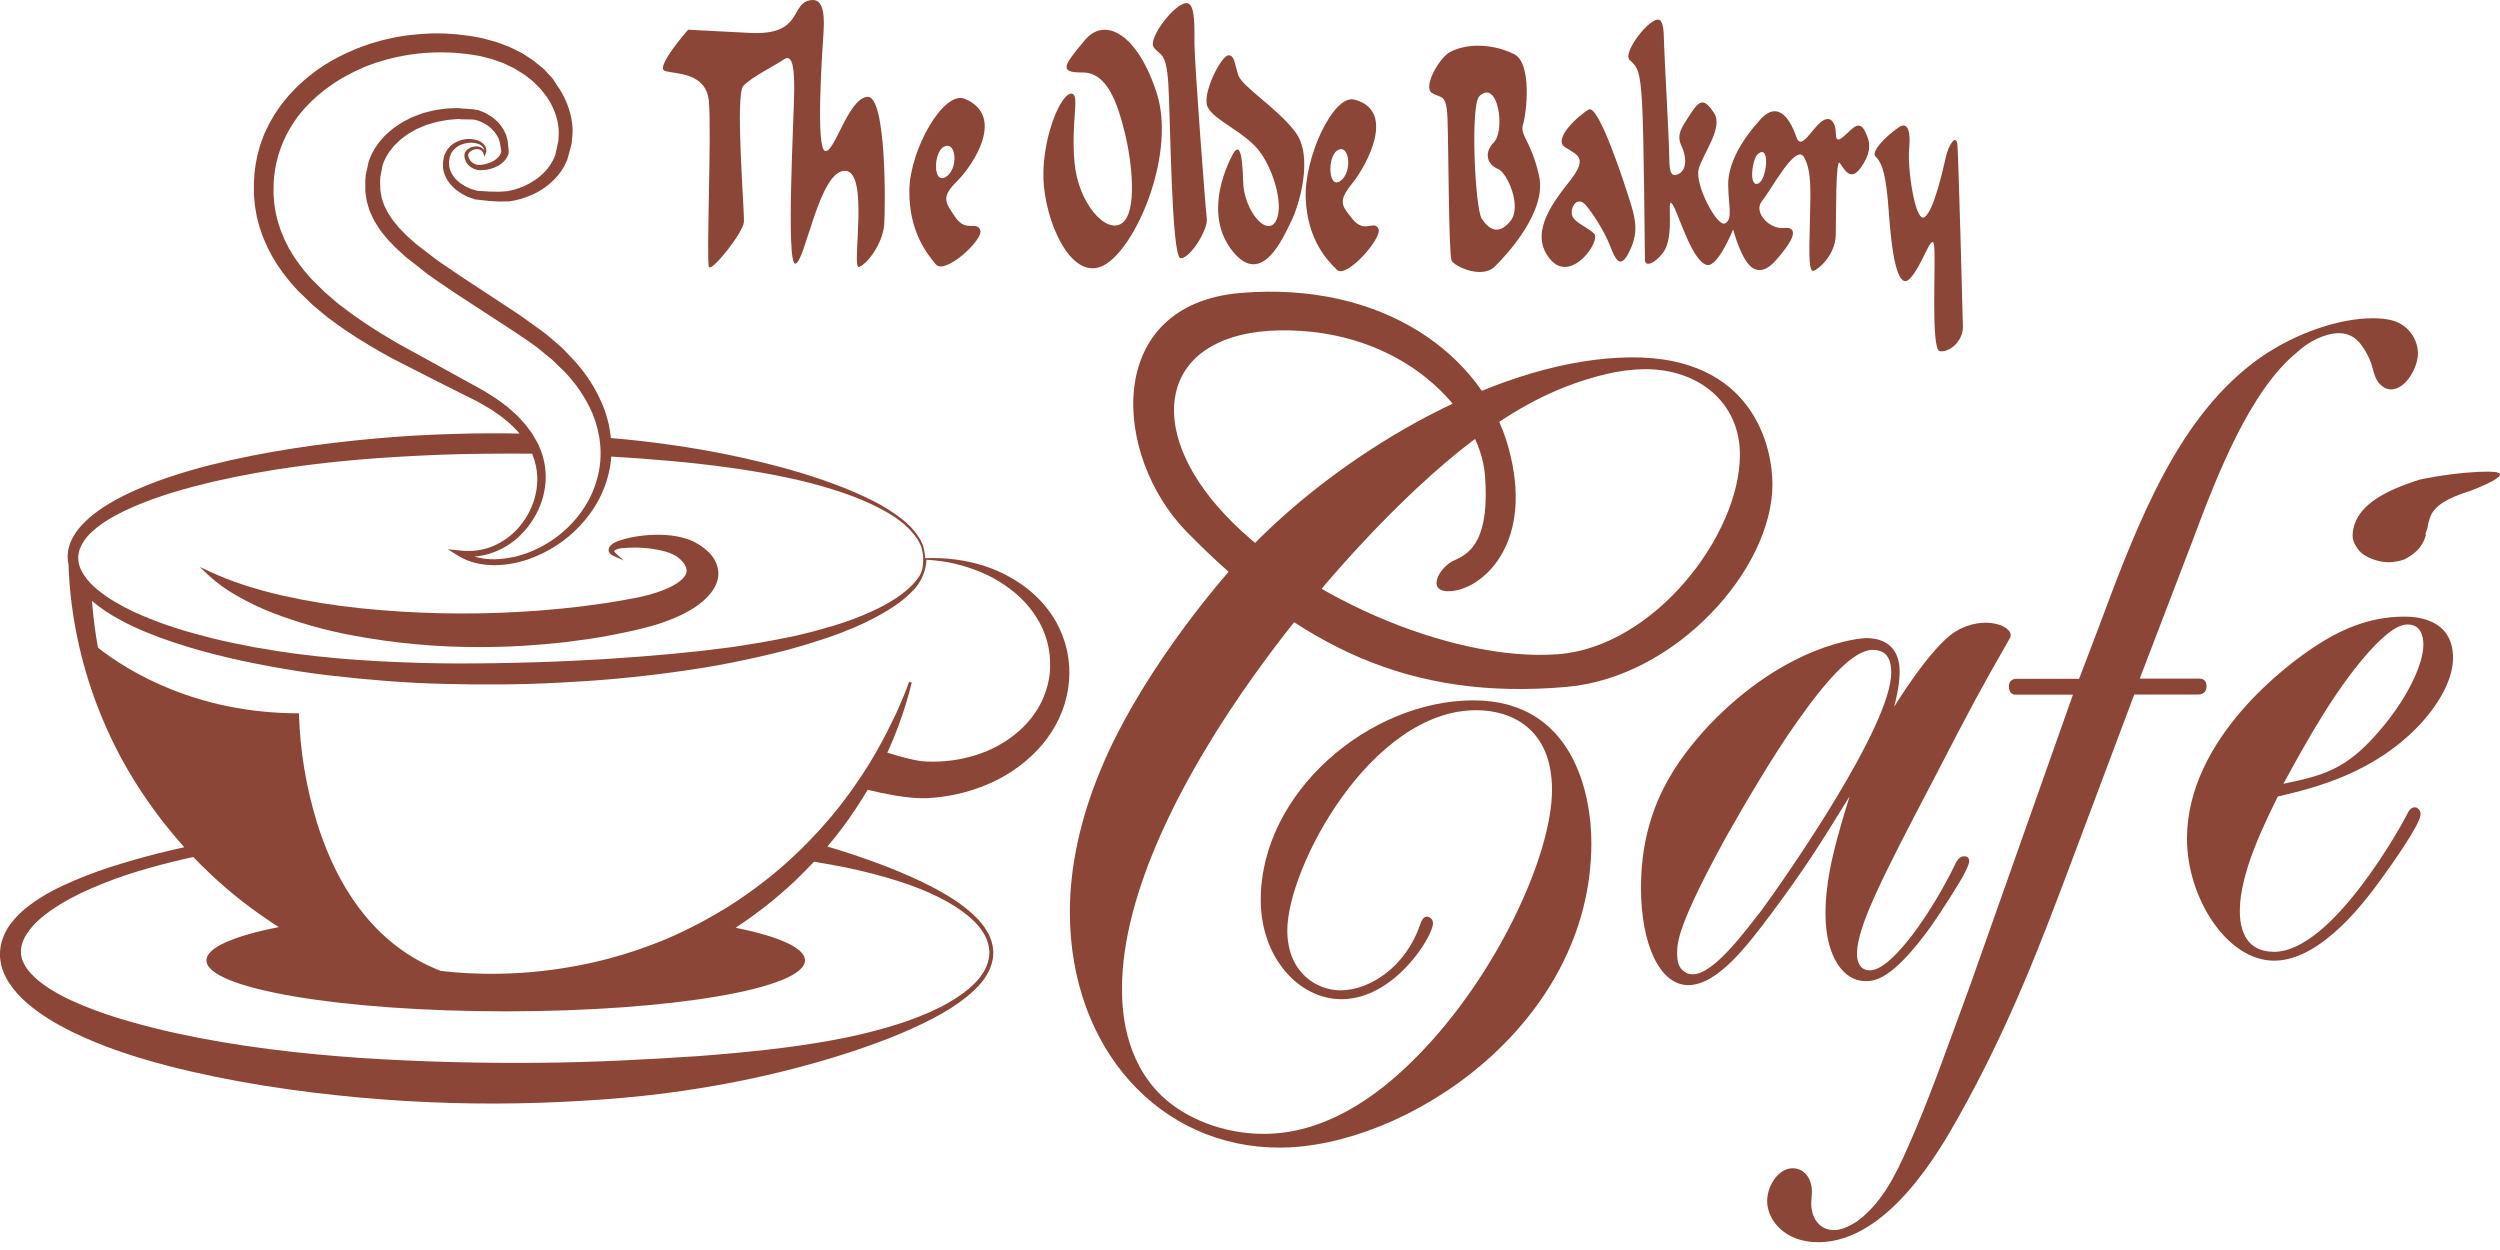<svg width="212" height="106" viewBox="0 0 212 106" fill="none" xmlns="http://www.w3.org/2000/svg">
<path d="M90.675 56.799V56.725V56.663V56.622L90.663 56.461C90.609 55.596 90.424 54.744 90.115 53.935C89.816 53.137 89.402 52.388 88.885 51.71C88.38 51.045 87.792 50.446 87.136 49.929C85.844 48.925 84.36 48.196 82.775 47.787C82 47.585 81.209 47.449 80.41 47.381C80.012 47.345 79.615 47.327 79.215 47.324C79.015 47.318 78.819 47.324 78.621 47.333H78.473H78.464C78.464 47.323 78.454 47.309 78.45 47.296V47.289V47.256C78.45 47.256 78.45 47.217 78.441 47.141C78.433 47.025 78.417 46.91 78.394 46.796C78.363 46.611 78.32 46.427 78.265 46.248C78.172 46.007 78.056 45.776 77.919 45.558C77.526 44.962 77.036 44.437 76.468 44.004C75.71 43.416 74.896 42.904 74.038 42.474C72.975 41.942 71.882 41.469 70.765 41.058C69.552 40.607 68.22 40.174 66.779 39.766C63.545 38.878 60.258 38.198 56.937 37.73C55.291 37.488 53.577 37.296 51.803 37.148C51.7 36.1 51.431 35.075 51.004 34.111C50.564 33.112 49.998 32.173 49.321 31.317C49.149 31.111 49.01 30.922 48.813 30.703L48.247 30.107L47.677 29.512L47.091 29L46.496 28.492L46.395 28.407L46.318 28.347L46.164 28.226L45.995 28.097L45.837 27.982L45.199 27.523L44.553 27.063L43.914 26.615L43.26 26.183L41.958 25.326L39.361 23.62L38.095 22.765L37.463 22.337L37.148 22.123L36.838 21.886L35.602 20.938L35.292 20.701L35.031 20.471C34.846 20.305 34.656 20.141 34.475 19.971L33.961 19.444C33.78 19.269 33.664 19.09 33.508 18.914C33.429 18.826 33.356 18.735 33.288 18.639L33.072 18.313L32.881 18.019L32.728 17.71L32.571 17.399L32.466 17.076C32.432 16.969 32.389 16.86 32.362 16.754L32.308 16.438C32.293 16.323 32.261 16.237 32.254 16.113L32.241 15.723L32.23 15.39L32.248 15.026L32.349 14.504L32.408 14.202L32.437 14.052V14.026L32.459 13.964C32.515 13.796 32.583 13.632 32.66 13.473C32.743 13.309 32.835 13.149 32.935 12.995L33.007 12.88L33.017 12.866L33.038 12.84L33.083 12.787L33.254 12.571L33.424 12.354C33.488 12.287 33.559 12.225 33.625 12.16C33.762 12.036 33.891 11.893 34.033 11.781L34.468 11.457C34.629 11.34 34.799 11.236 34.976 11.146L35.245 10.994L35.36 10.932L35.492 10.876L36.016 10.652C36.196 10.581 36.379 10.521 36.566 10.475C36.75 10.414 36.937 10.363 37.126 10.322L37.701 10.215C37.893 10.176 38.087 10.151 38.282 10.141L38.867 10.088L38.949 10.08C38.82 10.106 39.249 10.124 39.347 10.121L39.816 10.13H40.033L40.282 10.161H40.303L40.353 10.176L40.459 10.209C40.53 10.228 40.6 10.252 40.668 10.282C40.803 10.335 40.934 10.397 41.061 10.469C41.201 10.545 41.335 10.631 41.464 10.726C41.497 10.749 41.566 10.815 41.617 10.856C41.674 10.901 41.726 10.952 41.773 11.007L41.919 11.168C41.966 11.224 42.001 11.283 42.042 11.338C42.133 11.469 42.213 11.606 42.282 11.75C42.327 11.878 42.365 12.008 42.397 12.139L42.474 12.589C42.49 12.663 42.5 12.738 42.504 12.813V12.861V12.875C42.5 12.905 42.493 12.933 42.482 12.96C42.439 13.083 42.372 13.196 42.284 13.293C42.239 13.347 42.19 13.398 42.137 13.444C42.084 13.491 42.027 13.534 41.969 13.574L41.865 13.643C41.837 13.661 41.801 13.674 41.769 13.69L41.571 13.785C41.428 13.838 41.283 13.884 41.137 13.923L40.77 13.979C40.721 13.983 40.673 13.985 40.624 13.985L40.528 13.973H40.477L40.451 13.966C40.398 13.955 40.346 13.938 40.295 13.918C40.246 13.899 40.198 13.875 40.153 13.847C40.105 13.82 40.06 13.789 40.019 13.752L39.947 13.687L39.919 13.662L39.898 13.632C39.863 13.592 39.832 13.549 39.807 13.502C39.781 13.456 39.759 13.407 39.743 13.357C39.735 13.309 39.704 13.286 39.706 13.209L39.7 13.11C39.7 13.124 39.7 13.085 39.711 13.072C39.747 12.977 39.811 12.895 39.894 12.836C39.986 12.768 40.089 12.716 40.199 12.683L40.319 12.657C40.344 12.652 40.368 12.65 40.393 12.649L40.455 12.642C40.494 12.648 40.527 12.642 40.57 12.653L40.642 12.674C40.662 12.679 40.681 12.685 40.7 12.694C40.735 12.714 40.774 12.73 40.807 12.753C40.841 12.776 40.872 12.807 40.901 12.836C40.929 12.865 40.943 12.895 40.965 12.929L41.08 13.288L41.16 13.086C41.187 13.024 41.211 12.961 41.23 12.897L41.238 12.797C41.243 12.764 41.243 12.729 41.238 12.696L41.217 12.591C41.211 12.557 41.201 12.524 41.188 12.491L41.108 12.336C41.084 12.305 41.058 12.275 41.031 12.248L40.959 12.173C40.915 12.129 40.866 12.091 40.813 12.058L40.742 12.008C40.711 11.991 40.678 11.976 40.645 11.964L40.467 11.891H40.458C40.295 11.841 40.127 11.808 39.958 11.791L39.697 11.784L39.436 11.807C39.263 11.835 39.093 11.879 38.928 11.939C38.759 12.002 38.597 12.084 38.447 12.184C38.376 12.231 38.309 12.283 38.246 12.339L38.198 12.377L38.187 12.388L38.173 12.4L38.167 12.406L38.142 12.434L38.044 12.549C37.985 12.614 37.933 12.684 37.889 12.759L37.854 12.811L37.838 12.836L37.807 12.901L37.756 13.016L37.703 13.13C37.693 13.155 37.683 13.18 37.675 13.205L37.657 13.263C37.632 13.343 37.621 13.447 37.602 13.537C37.584 13.628 37.569 13.727 37.561 13.818L37.568 14.062V14.184V14.23V14.262V14.271L37.58 14.338C37.593 14.429 37.613 14.519 37.64 14.607C37.663 14.695 37.694 14.782 37.73 14.865C37.763 14.95 37.801 15.032 37.845 15.111C37.929 15.271 38.028 15.421 38.142 15.561C38.197 15.634 38.258 15.703 38.323 15.768C38.382 15.833 38.444 15.895 38.509 15.953L38.599 16.034C38.636 16.066 38.674 16.096 38.714 16.124L38.938 16.284C39.013 16.338 39.089 16.389 39.169 16.435L39.386 16.55L39.604 16.665L39.63 16.68L39.644 16.687L39.694 16.707H39.701L39.76 16.727L39.875 16.767L40.105 16.845L40.221 16.886L40.25 16.895L40.308 16.912L40.368 16.926H40.38H40.41C40.77 16.972 41.126 17.002 41.486 17.041L42.05 17.074C42.234 17.089 42.418 17.093 42.602 17.087L42.869 17.08H43.001H43.116H43.155H43.173L43.732 16.98L44.281 16.835L44.817 16.644C44.992 16.573 45.163 16.489 45.339 16.414C45.515 16.339 45.671 16.23 45.839 16.137C46.007 16.044 46.157 15.922 46.317 15.814C46.477 15.706 46.626 15.56 46.777 15.43C46.928 15.3 47.033 15.176 47.162 15.047C47.319 14.876 47.429 14.717 47.562 14.548C47.677 14.387 47.752 14.242 47.849 14.088L47.858 14.074V14.068L47.877 14.03L47.894 13.995L47.925 13.928L47.988 13.794L48.111 13.526V13.52L48.134 13.439L48.309 12.798L48.395 12.48L48.439 12.32L48.462 12.239L48.471 12.199V12.18C48.471 12.18 48.486 12.076 48.486 12.065L48.54 11.42L48.554 11.254C48.554 11.254 48.554 11.196 48.554 11.186V11.169V11.122V11.031C48.547 10.908 48.554 10.784 48.536 10.662C48.49 10.176 48.392 9.696 48.242 9.231C48.089 8.765 47.891 8.316 47.652 7.888L47.483 7.604L47.441 7.533C47.406 7.477 47.401 7.475 47.379 7.444L47.272 7.298L46.882 6.682C46.729 6.498 46.557 6.337 46.394 6.156L46.151 5.897C46.068 5.812 45.966 5.738 45.874 5.657L45.298 5.19C45.108 5.041 44.928 4.94 44.741 4.812L44.464 4.632L44.396 4.587L44.361 4.564L44.343 4.553L44.288 4.522L44.127 4.438L43.474 4.111C43.27 4.005 43.058 3.915 42.841 3.84L42.223 3.61L42.184 3.594L42.164 3.587L42.073 3.558L41.994 3.536L41.834 3.493L41.514 3.405L41.195 3.317L41.035 3.272L40.995 3.263L40.911 3.242L40.829 3.225L40.668 3.19L40.477 3.155L40.145 3.098C39.933 3.057 39.694 3.026 39.469 2.998L38.778 2.913L38.088 2.866C37.627 2.822 37.167 2.843 36.707 2.83C36.246 2.854 35.786 2.864 35.326 2.915C34.865 2.967 34.412 3.003 33.952 3.09C33.5 3.157 33.037 3.27 32.576 3.375C32.337 3.425 32.14 3.49 31.924 3.553L31.606 3.645L31.446 3.69L31.407 3.702L31.341 3.724L31.26 3.754C30.823 3.912 30.381 4.054 29.958 4.248C29.099 4.606 28.271 5.036 27.483 5.532C27.099 5.797 26.706 6.05 26.345 6.351C25.967 6.646 25.604 6.96 25.258 7.292C25.076 7.459 24.946 7.615 24.788 7.778L24.558 8.019L24.482 8.101L24.427 8.168L24.312 8.306L23.863 8.857L23.458 9.443C23.318 9.643 23.19 9.85 23.074 10.064C22.959 10.274 22.813 10.5 22.729 10.692L22.445 11.29L22.413 11.361L22.398 11.404L22.363 11.491L22.297 11.667L22.166 12.012C22.084 12.228 22.016 12.448 21.963 12.673L21.875 12.991L21.853 13.072L21.825 13.193L21.785 13.378L21.723 13.701L21.689 13.892L21.663 14.063L21.612 14.422L21.575 14.751C21.532 15.227 21.516 15.705 21.528 16.183L21.535 16.537L21.566 16.904C21.592 17.14 21.604 17.41 21.645 17.619L21.76 18.271V18.292L21.772 18.351L21.782 18.39L21.803 18.477L21.848 18.649L21.937 18.994C21.997 19.223 22.068 19.449 22.151 19.671C22.224 19.899 22.309 20.123 22.405 20.343C22.501 20.561 22.596 20.794 22.696 21.003L23.001 21.59L23.039 21.663L23.058 21.7L23.082 21.746L23.094 21.766L23.186 21.914L23.369 22.214C23.488 22.415 23.617 22.61 23.756 22.797C24.015 23.182 24.313 23.55 24.61 23.919C24.757 24.095 24.903 24.253 25.05 24.419L25.166 24.544L25.22 24.606C25.229 24.618 25.24 24.629 25.252 24.639L25.268 24.654L25.298 24.685L25.549 24.929C25.884 25.25 26.215 25.58 26.551 25.891L27.57 26.738L27.698 26.844L27.76 26.897L27.8 26.929L27.817 26.941L27.852 26.966L28.125 27.166L28.672 27.565C29.033 27.838 29.412 28.082 29.789 28.327C30.165 28.572 30.54 28.822 30.93 29.049C31.321 29.277 31.704 29.525 32.088 29.739L32.664 30.065L32.953 30.227L33.098 30.307L33.261 30.395L34.441 30.996C36.02 31.801 37.575 32.605 39.177 33.394L40.358 33.985C40.738 34.177 41.086 34.401 41.455 34.607C41.638 34.712 41.82 34.85 42.003 34.97L42.277 35.157L42.414 35.25C42.43 35.257 42.489 35.309 42.529 35.337C42.85 35.608 43.203 35.856 43.487 36.165C43.633 36.314 43.793 36.457 43.928 36.612L44.051 36.765C42.271 36.73 40.448 36.737 38.595 36.795C36.381 36.857 34.117 36.977 31.823 37.186C27.237 37.602 22.501 38.263 17.791 39.444C16.613 39.75 15.438 40.089 14.272 40.479C13.1 40.876 11.95 41.338 10.829 41.863C9.709 42.409 8.609 43.037 7.62 43.869C7.136 44.296 6.661 44.759 6.312 45.349C6.266 45.421 6.218 45.49 6.177 45.564L6.062 45.802C5.98 45.961 5.916 46.129 5.872 46.303L5.802 46.579L5.771 46.716L5.761 46.831L5.746 47.061L5.737 47.176C5.735 47.211 5.735 47.245 5.737 47.28L5.744 47.346C5.749 47.521 5.771 47.696 5.809 47.868C5.871 49.695 6.07 51.514 6.405 53.312C7.149 57.288 8.526 61.119 10.483 64.66C10.974 65.54 11.498 66.397 12.055 67.233C12.612 68.07 13.197 68.884 13.811 69.677C14.394 70.419 14.997 71.145 15.627 71.846C15.22 71.934 14.814 72.026 14.407 72.123C13.053 72.443 11.702 72.808 10.356 73.218C8.995 73.616 7.658 74.093 6.353 74.646C5.036 75.204 3.732 75.844 2.532 76.746C1.901 77.204 1.342 77.754 0.872 78.376C0.625 78.719 0.421 79.092 0.267 79.486C0.188 79.694 0.124 79.909 0.078 80.127C0.059 80.242 0.036 80.383 0.023 80.488L0 80.751V80.963V81.133C0.007 81.248 0.023 81.358 0.036 81.47C0.068 81.693 0.118 81.912 0.185 82.127C0.32 82.538 0.506 82.932 0.737 83.298C1.177 83.971 1.714 84.575 2.331 85.092C3.506 86.097 4.795 86.842 6.102 87.496C8.731 88.777 11.458 89.655 14.185 90.37C19.647 91.777 25.118 92.573 30.422 93.064C35.519 93.532 40.64 93.683 45.755 93.516C50.63 93.352 55.237 92.972 59.443 92.264C63.274 91.649 67.059 90.774 70.771 89.644C71.6 89.391 72.395 89.13 73.158 88.863C73.923 88.598 74.654 88.335 75.354 88.058C76.054 87.781 76.713 87.506 77.341 87.221C77.968 86.936 78.559 86.659 79.108 86.366C81.31 85.216 82.888 83.951 83.611 82.781C83.9 82.342 84.096 81.848 84.186 81.33C84.198 81.24 84.209 81.161 84.217 81.092C84.225 81.023 84.217 80.977 84.224 80.93C84.224 80.845 84.23 80.8 84.23 80.8V80.793C84.23 80.793 84.23 80.746 84.224 80.656C84.22 80.521 84.207 80.386 84.183 80.253C84.091 79.736 83.893 79.245 83.6 78.81C82.875 77.642 81.298 76.38 79.096 75.24C78.547 74.947 77.956 74.665 77.33 74.388C76.704 74.111 76.043 73.822 75.347 73.55C74.651 73.277 73.916 73.014 73.152 72.745C72.388 72.476 71.593 72.217 70.765 71.967C70.566 71.906 70.365 71.846 70.162 71.786C70.605 71.267 71.031 70.735 71.44 70.19C72.204 69.156 72.922 68.082 73.577 66.978C74.345 67.164 75.073 67.316 75.848 67.45C76.266 67.517 76.686 67.582 77.129 67.628C77.237 67.64 77.359 67.647 77.466 67.658L77.639 67.67L77.838 67.681C77.97 67.681 78.109 67.692 78.193 67.688H78.464H78.547C80.297 67.61 82.021 67.228 83.639 66.557C85.265 65.892 86.733 64.895 87.95 63.629C89.153 62.364 90.066 60.774 90.451 59.058C90.549 58.632 90.616 58.199 90.653 57.763C90.663 57.541 90.683 57.293 90.68 57.096L90.675 56.799ZM43.13 34.59C43.084 34.546 43.036 34.506 42.985 34.468L42.852 34.368L42.583 34.17C42.401 34.039 42.238 33.903 42.042 33.779C41.652 33.537 41.264 33.268 40.865 33.048L39.7 32.405L35.068 29.854L33.906 29.216L33.777 29.145L33.633 29.062L33.349 28.893L32.779 28.556C32.392 28.334 32.041 28.096 31.671 27.866C31.3 27.636 30.945 27.396 30.589 27.149C30.232 26.902 29.873 26.663 29.533 26.397L29.015 26.008L28.756 25.814L28.725 25.79L28.713 25.782L28.705 25.775L28.656 25.734L28.53 25.627L27.526 24.763C27.22 24.469 26.932 24.171 26.634 23.876L26.411 23.656L26.384 23.627L26.369 23.615C26.367 23.611 26.365 23.608 26.363 23.605L26.32 23.556L26.205 23.43C26.063 23.263 25.913 23.094 25.779 22.93C25.529 22.606 25.276 22.286 25.045 21.934C24.924 21.765 24.813 21.589 24.711 21.408L24.55 21.14L24.472 21.008V21.003L24.466 20.991L24.452 20.963L24.416 20.889L24.121 20.298C24.033 20.106 23.968 19.928 23.89 19.744C23.811 19.556 23.743 19.364 23.686 19.169C23.617 18.976 23.558 18.78 23.511 18.581L23.375 18.021L23.273 17.366C23.256 17.264 23.245 17.161 23.24 17.058L23.218 16.765L23.196 16.472V16.167C23.192 15.764 23.209 15.361 23.248 14.96C23.417 13.33 23.982 11.766 24.893 10.403L25.238 9.9L25.626 9.427L25.723 9.312L25.771 9.251L25.777 9.245L25.805 9.215L26.036 8.974C26.186 8.821 26.342 8.639 26.489 8.514C27.088 7.949 27.737 7.437 28.427 6.987C29.127 6.531 29.864 6.135 30.631 5.805C31.009 5.623 31.408 5.493 31.8 5.345L31.874 5.318H31.884H31.893L31.924 5.308L32.083 5.261L32.4 5.164C32.607 5.104 32.829 5.025 33.024 4.987C34.653 4.569 36.334 4.389 38.014 4.453L38.647 4.48L39.276 4.546C39.49 4.565 39.691 4.585 39.913 4.624L40.234 4.671L40.533 4.724L40.615 4.74H40.631H40.609H40.635H40.651L40.811 4.78L41.132 4.862L41.453 4.941L41.613 4.981L41.689 5.001H41.697L42.321 5.224C42.522 5.289 42.719 5.368 42.909 5.461L43.445 5.718L43.58 5.78L43.616 5.802L43.686 5.846L43.968 6.02C44.148 6.135 44.358 6.25 44.517 6.365L44.977 6.726C45.057 6.783 45.134 6.844 45.207 6.909L45.421 7.123C45.563 7.267 45.716 7.402 45.85 7.551L46.22 8.025L46.312 8.14L46.35 8.186L46.394 8.252L46.571 8.533C46.772 8.871 46.941 9.227 47.076 9.596C47.209 9.969 47.302 10.354 47.352 10.746C47.365 10.843 47.365 10.94 47.374 11.038L47.38 11.112V11.147V11.166C47.381 11.17 47.381 11.174 47.38 11.178V11.308L47.355 11.941V11.932L47.361 11.914C47.358 11.94 47.354 11.965 47.349 11.99V11.97V11.941L47.342 11.973L47.324 12.053L47.287 12.214L47.221 12.545L47.088 13.136L47.101 13.103L47.075 13.19L47.088 13.136L46.934 13.51C46.847 13.661 46.762 13.832 46.676 13.963C46.591 14.078 46.502 14.211 46.426 14.308C46.311 14.434 46.187 14.585 46.074 14.691C45.961 14.796 45.856 14.9 45.729 14.999C45.601 15.098 45.474 15.2 45.336 15.289C45.198 15.377 45.063 15.466 44.919 15.546C44.773 15.627 44.628 15.697 44.478 15.767L44.017 15.952L43.543 16.1L43.059 16.208L42.565 16.246C42.395 16.26 42.224 16.263 42.054 16.254L41.556 16.246C41.21 16.226 40.865 16.212 40.52 16.183L40.554 16.19L40.511 16.183H40.52H40.493L40.463 16.175L40.348 16.142L40.118 16.076L40.003 16.043L39.948 16.029H39.937L39.706 15.914L39.482 15.816C39.409 15.783 39.367 15.74 39.299 15.701L39.119 15.586C39.094 15.569 39.05 15.545 39.038 15.535L38.942 15.457C38.882 15.412 38.826 15.362 38.774 15.308C38.72 15.262 38.67 15.211 38.624 15.158C38.526 15.051 38.439 14.936 38.364 14.813C38.324 14.753 38.289 14.69 38.259 14.624C38.227 14.56 38.199 14.494 38.176 14.426C38.152 14.36 38.133 14.293 38.118 14.224L38.105 14.172V14.148L38.095 14.026L38.073 13.784C38.073 13.712 38.091 13.649 38.097 13.582C38.103 13.513 38.113 13.445 38.126 13.377L38.141 13.317C38.141 13.308 38.152 13.287 38.155 13.278L38.195 13.17L38.237 13.055V13.042L38.228 13.058L38.24 13.035V13.041L38.27 12.988C38.303 12.921 38.344 12.858 38.393 12.802L38.453 12.723L38.467 12.705L38.476 12.697L38.521 12.656C38.575 12.601 38.634 12.55 38.697 12.504C38.813 12.417 38.938 12.344 39.071 12.284C39.209 12.225 39.352 12.18 39.499 12.148L39.722 12.111L39.952 12.102C40.107 12.103 40.262 12.122 40.413 12.158L40.557 12.207L40.622 12.227L40.698 12.272C40.748 12.296 40.794 12.326 40.836 12.361L40.888 12.411C40.902 12.421 40.932 12.456 40.934 12.448L41.025 12.596C41.035 12.617 41.042 12.639 41.046 12.663L41.065 12.728C41.066 12.735 41.066 12.742 41.065 12.749C41.065 12.742 41.059 12.736 41.057 12.73C41.022 12.684 40.98 12.648 40.942 12.605C40.897 12.571 40.849 12.539 40.801 12.51C40.776 12.497 40.75 12.486 40.723 12.477L40.654 12.45C40.596 12.435 40.537 12.424 40.477 12.415H40.397C40.372 12.414 40.347 12.414 40.322 12.415L40.162 12.433H40.151C40.005 12.463 39.866 12.519 39.739 12.598C39.6 12.685 39.49 12.81 39.421 12.958C39.401 13.007 39.389 13.058 39.383 13.11V13.209C39.383 13.29 39.395 13.37 39.416 13.448C39.436 13.523 39.464 13.597 39.498 13.667C39.528 13.739 39.567 13.806 39.613 13.869L39.647 13.919L39.69 13.964L39.759 14.037C39.814 14.09 39.873 14.138 39.936 14.181C40 14.226 40.067 14.264 40.138 14.296C40.209 14.33 40.282 14.358 40.358 14.379C40.379 14.388 40.401 14.395 40.424 14.398L40.472 14.406L40.57 14.424C40.653 14.433 40.737 14.436 40.82 14.434L41.214 14.399H41.231H41.237C41.415 14.365 41.592 14.322 41.765 14.269L42.026 14.163C42.071 14.146 42.115 14.127 42.157 14.104L42.273 14.043C42.356 13.993 42.436 13.939 42.513 13.88C42.589 13.82 42.662 13.755 42.73 13.686C42.875 13.541 42.99 13.369 43.068 13.18C43.09 13.13 43.108 13.079 43.121 13.026L43.132 12.986V12.966V12.956V12.95V12.905V12.842C43.132 12.764 43.127 12.667 43.118 12.567C43.1 12.352 43.085 12.222 43.06 12.021C43.052 11.964 43.042 11.908 43.029 11.852L42.996 11.731L42.965 11.608L42.949 11.549L42.942 11.519L42.924 11.473V11.466L42.917 11.451C42.852 11.289 42.775 11.132 42.687 10.981C42.635 10.898 42.587 10.809 42.532 10.732L42.353 10.497C42.294 10.422 42.229 10.353 42.159 10.29C42.088 10.218 42.013 10.151 41.935 10.087C41.799 9.977 41.656 9.875 41.506 9.783C41.347 9.68 41.18 9.59 41.007 9.514C40.922 9.473 40.835 9.439 40.746 9.41L40.615 9.361L40.548 9.338L40.531 9.331L40.491 9.32H40.483H40.452L40.204 9.279L39.919 9.25C39.719 9.232 39.561 9.226 39.386 9.215L39.257 9.208H39.232L39.169 9.199L39.04 9.179C38.955 9.17 38.87 9.167 38.785 9.169L38.866 9.161L38.221 9.186C38.006 9.189 37.791 9.207 37.578 9.239L36.937 9.332C36.723 9.36 36.516 9.432 36.304 9.479C36.091 9.527 35.881 9.588 35.676 9.661L35.059 9.898L34.906 9.96L34.745 10.04L34.472 10.184C34.28 10.273 34.095 10.377 33.919 10.495L33.35 10.884C33.167 11.02 33.011 11.177 32.841 11.322C32.758 11.398 32.672 11.469 32.591 11.552L32.37 11.809L32.149 12.069L32.094 12.134L32.066 12.166L32.054 12.182L32.047 12.191L32.029 12.215L31.944 12.343C31.816 12.53 31.699 12.725 31.592 12.925C31.484 13.132 31.391 13.346 31.311 13.565L31.28 13.647L31.273 13.667L31.257 13.72V13.731L31.248 13.768L31.216 13.918L31.151 14.219L31.019 14.819L31.006 14.878V14.93L30.977 15.317V15.341V15.571V15.767V16.155C30.977 16.29 31.012 16.453 31.032 16.6L31.1 17.053C31.133 17.198 31.18 17.335 31.222 17.476L31.351 17.896C31.407 18.029 31.466 18.159 31.53 18.29L31.716 18.684L31.722 18.695L31.746 18.738L31.759 18.757L31.786 18.8L31.836 18.883L31.941 19.047L32.147 19.377C32.211 19.486 32.317 19.607 32.401 19.722C32.583 19.94 32.759 20.193 32.951 20.383L33.518 20.976C33.712 21.165 33.915 21.342 34.114 21.524L34.265 21.663L34.339 21.729L34.377 21.764L34.415 21.796L34.434 21.812L34.742 22.052L35.967 23.016L36.273 23.255L36.599 23.485L37.252 23.945L38.555 24.825L41.165 26.529L42.468 27.377L43.117 27.797L43.765 28.229L44.404 28.654L45.039 29.092L45.199 29.207L45.342 29.31L45.5 29.425L45.569 29.477L45.576 29.483L45.612 29.515L46.214 30.009L46.82 30.5L47.346 31.013L47.875 31.525C48.034 31.683 48.22 31.904 48.385 32.092C49.028 32.841 49.574 33.668 50.01 34.553C50.4 35.346 50.672 36.192 50.816 37.064C50.831 37.166 50.847 37.27 50.859 37.372C50.916 37.798 50.939 38.229 50.928 38.659C50.916 39.215 50.844 39.769 50.712 40.311C50.483 41.282 50.087 42.207 49.542 43.044C48.994 43.887 48.318 44.638 47.537 45.272C46.752 45.914 45.873 46.432 44.93 46.807C44.815 46.854 44.689 46.91 44.57 46.949L44.212 47.057L43.854 47.166C43.739 47.2 43.609 47.218 43.486 47.243C42.993 47.349 42.493 47.41 41.989 47.426C41.392 47.441 40.796 47.364 40.223 47.196C40.728 47.16 41.225 47.058 41.703 46.891C42.576 46.589 43.375 46.105 44.046 45.471C44.226 45.29 44.359 45.151 44.516 44.977C44.672 44.804 44.824 44.619 44.947 44.425C45.083 44.241 45.209 44.049 45.322 43.851C45.442 43.653 45.55 43.448 45.646 43.238C45.748 43.032 45.822 42.81 45.909 42.596C45.97 42.373 46.057 42.156 46.098 41.926L46.173 41.574L46.222 41.247C46.253 41.013 46.271 40.778 46.278 40.543C46.29 39.6 46.093 38.667 45.702 37.809L45.668 37.727L45.652 37.687C45.641 37.669 45.66 37.7 45.626 37.64L45.617 37.623L45.535 37.479L45.372 37.192C45.295 37.057 45.225 36.923 45.142 36.79C45.103 36.73 45.06 36.672 45.015 36.616L44.587 36.041C44.438 35.858 44.275 35.696 44.12 35.527C43.831 35.178 43.466 34.898 43.125 34.589L43.13 34.59ZM7.124 45.873C7.415 45.422 7.84 45.036 8.285 44.681C9.195 43.981 10.249 43.436 11.334 42.967C13.509 42.026 15.823 41.38 18.124 40.836C22.753 39.773 27.426 39.186 31.955 38.856C34.22 38.701 36.451 38.578 38.639 38.521C39.731 38.495 40.814 38.477 41.884 38.472C42.953 38.468 44.024 38.457 45.053 38.472H45.124C45.399 39.129 45.549 39.831 45.566 40.542L45.559 40.842C45.56 40.947 45.553 41.052 45.538 41.156L45.502 41.485L45.447 41.781C45.418 41.989 45.347 42.187 45.298 42.391C45.225 42.587 45.168 42.791 45.078 42.98C44.999 43.177 44.907 43.369 44.804 43.555C44.706 43.742 44.595 43.922 44.474 44.094C44.359 44.277 44.223 44.425 44.1 44.594C43.977 44.764 43.796 44.933 43.667 45.068C43.065 45.662 42.342 46.121 41.547 46.413C40.746 46.691 39.894 46.785 39.051 46.689L37.959 46.574L38.89 47.149C39.84 47.733 40.941 47.93 42.008 47.93C42.544 47.918 43.078 47.858 43.604 47.752C43.734 47.724 43.868 47.705 43.998 47.67L44.387 47.555L44.776 47.44C44.902 47.399 45.02 47.346 45.141 47.299C46.135 46.914 47.07 46.388 47.915 45.739C48.766 45.079 49.513 44.296 50.133 43.417C50.76 42.534 51.23 41.548 51.521 40.505C51.689 39.922 51.794 39.322 51.834 38.716C53.539 38.816 55.191 38.94 56.783 39.082C60.404 39.41 63.715 39.858 66.609 40.471C68.056 40.775 69.398 41.118 70.619 41.505C71.74 41.844 72.835 42.262 73.897 42.755C74.855 43.208 75.682 43.675 76.329 44.179C76.883 44.59 77.365 45.089 77.755 45.657C77.891 45.862 78.007 46.08 78.1 46.308C78.154 46.477 78.197 46.649 78.229 46.824C78.252 46.93 78.268 47.038 78.277 47.146C78.284 47.216 78.289 47.253 78.289 47.253C78.289 47.253 78.289 47.408 78.278 47.696C78.278 47.785 78.266 47.885 78.253 47.998V48.003C78.244 48.074 78.231 48.147 78.213 48.227C78.165 48.464 78.071 48.69 77.938 48.892C77.334 49.837 75.981 50.908 74.058 51.788C72.994 52.28 71.897 52.695 70.775 53.032C70.163 53.22 69.52 53.394 68.856 53.576C68.527 53.667 68.177 53.742 67.829 53.828L67.309 53.95L66.767 54.057C66.037 54.193 65.284 54.361 64.509 54.489L62.123 54.867L59.591 55.181C59.161 55.241 58.72 55.27 58.278 55.317L56.935 55.456C53.311 55.787 49.377 56.049 45.206 56.164C44.165 56.187 43.105 56.227 42.038 56.238C40.971 56.248 39.877 56.264 38.784 56.264C36.592 56.254 34.352 56.193 32.074 56.068C27.523 55.828 22.818 55.282 18.161 54.167C17.003 53.874 15.843 53.565 14.699 53.191C13.558 52.817 12.438 52.38 11.344 51.883C10.261 51.371 9.21 50.779 8.304 50.035C8.089 49.863 7.885 49.677 7.695 49.478C7.49 49.265 7.304 49.034 7.139 48.789C6.827 48.329 6.627 47.822 6.636 47.314C6.636 47.293 6.636 47.273 6.636 47.254C6.653 46.721 6.832 46.321 7.124 45.873ZM70.435 73.315C71.995 73.591 73.54 73.948 75.063 74.382C75.767 74.585 76.437 74.797 77.073 75.018C77.704 75.248 78.302 75.478 78.856 75.732C81.072 76.716 82.636 77.911 83.318 78.991C83.588 79.388 83.773 79.836 83.862 80.308C83.882 80.427 83.895 80.548 83.9 80.669C83.9 80.729 83.9 80.768 83.9 80.784C83.9 80.8 83.9 80.828 83.892 80.914C83.892 80.956 83.887 81.01 83.885 81.074C83.882 81.137 83.864 81.201 83.852 81.278C83.763 81.748 83.576 82.194 83.304 82.588C82.614 83.664 81.057 84.852 78.84 85.832C78.285 86.079 77.689 86.314 77.058 86.54C76.428 86.767 75.753 86.974 75.048 87.176C73.525 87.609 71.981 87.963 70.422 88.239C67.085 88.85 63.275 89.255 59.119 89.563C54.96 89.839 50.454 90.087 45.68 90.126C40.906 90.165 35.87 90.057 30.682 89.721C25.503 89.363 20.144 88.76 14.85 87.597C13.527 87.307 12.215 86.974 10.914 86.597C9.617 86.235 8.341 85.799 7.094 85.291C5.86 84.787 4.657 84.203 3.641 83.451C3.15 83.105 2.711 82.689 2.339 82.218C2.178 82.001 2.043 81.766 1.937 81.519C1.888 81.402 1.85 81.282 1.822 81.159L1.786 80.975L1.778 80.883V80.837C1.778 80.837 1.778 80.763 1.778 80.837V80.573L1.793 80.414C1.809 80.287 1.835 80.162 1.871 80.04C1.954 79.772 2.07 79.516 2.217 79.278C2.552 78.752 2.965 78.281 3.441 77.879C4.436 77.029 5.628 76.341 6.849 75.74C8.093 75.158 9.369 74.647 10.671 74.211C11.977 73.776 13.307 73.414 14.637 73.08C15.22 72.935 15.805 72.8 16.39 72.675C16.862 73.17 17.349 73.651 17.851 74.118C19.306 75.496 20.872 76.754 22.531 77.88C22.896 78.133 23.265 78.38 23.64 78.618C19.817 79.374 17.506 80.36 17.506 81.438C17.506 83.826 28.868 85.762 42.884 85.762C56.899 85.762 68.263 83.827 68.263 81.438C68.263 80.385 66.055 79.418 62.383 78.669L62.627 78.509C64.318 77.379 65.913 76.112 67.397 74.721C67.956 74.185 68.499 73.635 69.026 73.073C69.505 73.149 69.975 73.23 70.435 73.315ZM89.046 56.497V56.676V56.75L89.023 57.045C89.008 57.242 88.976 57.39 88.955 57.556C88.894 57.903 88.807 58.244 88.696 58.578C88.482 59.244 88.172 59.874 87.776 60.45C87.381 61.029 86.914 61.554 86.386 62.015C85.319 62.94 84.068 63.631 82.716 64.043C81.366 64.463 79.952 64.643 78.54 64.575H78.483H78.448L78.299 64.564C78.222 64.56 78.145 64.55 78.069 64.535L77.849 64.499C77.766 64.484 77.687 64.473 77.601 64.455C77.263 64.388 76.91 64.302 76.556 64.209C76.123 64.094 75.679 63.964 75.243 63.826L75.474 63.32L75.847 62.434L76.192 61.54C76.41 60.939 76.625 60.337 76.809 59.726L77.075 58.806L77.314 57.886L77.098 57.816L76.758 58.705L76.398 59.579L76.018 60.443L75.605 61.293L75.186 62.136L74.746 62.967L74.463 63.477L74.425 63.546L74.293 63.782L73.832 64.563C73.832 64.563 73.832 64.57 73.827 64.573V64.58V64.586L73.82 64.598C73.444 65.206 73.054 65.804 72.649 66.392C72.644 66.4 72.639 66.407 72.633 66.415C72.63 66.422 72.626 66.428 72.621 66.434C71.93 67.442 71.191 68.414 70.404 69.349C69.829 70.028 69.223 70.692 68.602 71.332C68.123 71.826 67.632 72.308 67.125 72.772C66.858 73.02 66.59 73.262 66.32 73.498C64.853 74.763 63.293 75.916 61.654 76.947C60.963 77.37 60.263 77.773 59.554 78.156C58.562 78.688 57.55 79.177 56.516 79.621C54.734 80.364 52.899 80.973 51.026 81.442C49.151 81.902 47.244 82.225 45.321 82.408C44.843 82.463 44.359 82.48 43.877 82.516C43.395 82.553 42.9 82.551 42.436 82.57C41.938 82.58 41.441 82.585 40.97 82.57C40.499 82.555 40.003 82.545 39.521 82.518C38.808 82.478 38.097 82.417 37.388 82.336C34.66 81.29 32.554 79.596 30.921 77.604C29.318 75.649 28.177 73.399 27.365 71.189C27.193 70.724 27.036 70.262 26.894 69.802C25.959 66.782 25.44 63.649 25.351 60.489C16.658 60.489 10.892 56.948 8.311 54.93C8.194 54.301 8.095 53.67 8.014 53.037C7.924 52.347 7.85 51.649 7.798 50.954C8.164 51.267 8.549 51.559 8.949 51.827C10.403 52.783 11.942 53.459 13.501 54.043C16.62 55.193 19.821 55.942 23.035 56.534C24.646 56.823 26.258 57.081 27.877 57.271C29.496 57.461 31.119 57.616 32.742 57.743C33.553 57.806 34.366 57.858 35.178 57.902C35.991 57.947 36.805 57.971 37.617 57.993C39.245 58.039 40.871 58.052 42.496 58.04C43.32 58.024 44.107 58.024 44.929 57.995C45.751 57.967 46.559 57.937 47.369 57.895C48.993 57.813 50.614 57.705 52.234 57.557C53.853 57.41 55.469 57.225 57.08 57.006C58.691 56.786 60.303 56.539 61.897 56.219C63.49 55.9 65.085 55.553 66.66 55.14C67.058 55.03 67.44 54.929 67.847 54.81L69.01 54.454C69.773 54.224 70.569 53.951 71.328 53.662C72.854 53.072 74.352 52.378 75.733 51.469C76.432 51.018 77.069 50.477 77.626 49.859C78.153 49.244 78.547 48.307 78.559 47.469L78.644 47.475C78.842 47.489 79.041 47.496 79.234 47.52C79.622 47.559 80.011 47.611 80.394 47.68C81.15 47.824 81.894 48.032 82.615 48.301C84.059 48.815 85.383 49.617 86.505 50.66C87.047 51.173 87.52 51.752 87.915 52.385C88.302 53.003 88.598 53.673 88.792 54.376C88.984 55.066 89.069 55.782 89.046 56.497Z" fill="#8B4637"/>
<path d="M20.141 50.549C21.099 51.097 22.097 51.573 23.126 51.973C25.298 52.808 27.541 53.444 29.828 53.873C33.411 54.548 37.05 54.883 40.697 54.872C41.887 54.872 43.099 54.837 44.3 54.769C45.479 54.699 46.71 54.593 47.964 54.452C49.425 54.269 50.544 54.107 51.591 53.905C52.14 53.804 52.725 53.685 53.382 53.544L53.525 53.513C53.776 53.456 54.026 53.398 54.272 53.339L55.193 53.101C56.64 52.693 57.814 52.197 58.786 51.586C59.349 51.245 59.85 50.811 60.268 50.303C60.721 49.728 60.959 49.096 60.916 48.514C60.873 47.932 60.606 47.331 60.118 46.846C59.899 46.627 59.657 46.431 59.397 46.262C59.262 46.173 59.154 46.109 58.98 46.01L58.75 45.895C58.657 45.849 58.578 45.818 58.49 45.78C57.845 45.547 57.17 45.41 56.485 45.373C55.837 45.328 55.186 45.342 54.54 45.414C53.914 45.482 53.294 45.605 52.691 45.785C52.401 45.874 52.038 46.008 51.806 46.237C51.731 46.298 51.674 46.378 51.641 46.469C51.609 46.559 51.601 46.657 51.62 46.751C51.65 46.834 51.697 46.91 51.758 46.973C51.82 47.036 51.895 47.085 51.977 47.116L52.886 47.532L52.154 46.851C52.134 46.837 52.117 46.818 52.105 46.797C52.094 46.775 52.087 46.751 52.085 46.726C52.085 46.713 52.115 46.674 52.2 46.627C52.298 46.579 52.402 46.544 52.509 46.524C52.553 46.514 52.593 46.509 52.638 46.502L52.775 46.481C52.8 46.483 52.826 46.483 52.852 46.481H52.887C53.441 46.427 53.998 46.42 54.553 46.462C55.077 46.497 55.597 46.574 56.109 46.692C56.538 46.782 56.952 46.937 57.334 47.151C57.618 47.338 57.861 47.58 58.05 47.862C58.202 48.107 58.256 48.332 58.207 48.536C58.13 48.932 57.645 49.38 56.879 49.764C56.188 50.108 55.267 50.411 54.167 50.651L52.556 50.948C51.95 51.052 51.405 51.139 50.891 51.21C49.688 51.383 48.589 51.517 47.529 51.617C46.358 51.732 45.219 51.824 44.143 51.881C39.623 52.145 35.089 52.045 30.585 51.581C28.369 51.354 26.168 50.998 23.993 50.514C21.616 49.972 19.596 49.309 17.82 48.485L16.937 48.071L17.641 48.743C18.399 49.442 19.238 50.049 20.141 50.549Z" fill="#8B4637"/>
<path d="M100.652 45.119C94.322 38.664 93.516 25.815 105.229 24.839C117.171 23.846 125.73 30.013 127.92 37.963C130.11 45.913 125.93 49.69 123.343 50.091C120.756 50.493 121.951 48.103 123.343 47.507C124.736 46.91 126.327 45.717 125.93 40.349C125.533 34.981 119.033 27.8 108.415 28.019C98.862 28.219 96.869 35.576 103.236 42.932C109.603 50.288 122.958 56.169 132.108 55.479C140.26 54.864 147.545 45.392 147.545 38.556C147.545 34.138 144.041 31.305 139.536 31.305C138.411 31.315 137.291 31.455 136.199 31.723C132.36 32.642 129.106 34.306 125.769 36.722C115.088 44.311 95.146 67.815 95.146 83.819C95.146 85.57 95.311 89.822 98.484 92.902C100.569 94.902 103.825 96.151 107.163 96.151C112.168 96.151 116.591 93.234 120.18 89.568C126.856 82.815 131.61 72.562 131.61 66.976C131.61 61.809 128.191 60.226 125.186 60.226C116.256 60.226 109.164 73.563 109.164 78.898C109.164 82.482 111.667 83.981 113.671 83.981C116.088 83.981 119.178 82.066 120.429 78.397C120.512 78.148 120.679 77.73 121.014 77.73C121.085 77.736 121.154 77.755 121.218 77.788C121.282 77.82 121.338 77.865 121.385 77.919C121.431 77.973 121.466 78.036 121.488 78.104C121.51 78.172 121.519 78.243 121.513 78.314C121.513 79.397 118.26 84.732 113.754 84.732C110.164 84.732 106.912 81.231 106.912 76.314C106.912 67.145 116.173 59.391 124.935 59.391C133.451 59.391 134.948 67.395 134.948 71.478C134.948 86.983 119.18 97.318 108.496 97.318C98.401 97.318 90.723 88.985 90.723 77.313C90.723 73.647 91.559 69.478 93.394 65.142C96.315 58.062 102.407 50.141 106.495 45.975C114.338 38.056 127.356 30.388 138.286 30.305C148.718 30.221 150.303 37.973 150.303 41.057C150.303 48.309 142.092 57.419 132.894 58.244C119.56 59.435 110.204 54.864 100.652 45.119Z" fill="#8B4637"/>
<path d="M170.441 54.109C167.77 58.777 167.376 59.527 163.918 66.195C159.594 74.449 157.473 78.612 157.473 80.868C157.473 81.115 157.473 82.284 158.574 82.284C160.301 82.284 163.211 78.117 164.94 74.948C165.255 74.366 165.571 73.782 165.884 73.114C166.041 72.865 166.199 72.613 166.592 72.613C166.984 72.613 166.985 72.948 166.985 73.03C166.985 73.364 166.592 74.031 166.434 74.366C166.041 75.031 164.708 77.199 163.763 78.533C160.46 83.118 158.967 83.201 158.18 83.201C156.372 83.201 154.801 81.2 154.801 77.452C154.801 74.201 155.823 70.865 156.845 67.534C154.171 71.866 153.072 73.617 150.162 77.536C148.275 80.037 145.682 83.537 143.166 83.537C140.729 83.537 139.156 80.037 139.156 75.285C139.156 68.451 142.222 64.449 144.896 61.532C151.499 54.613 157.709 54.113 158.26 54.113C159.987 54.113 161.089 55.033 161.089 56.947C161.089 57.947 160.859 59.031 160.617 59.948C160.617 59.948 163.725 54.829 165.841 53.544C168.287 52.049 170.942 53.132 170.445 54.113L170.441 54.109ZM152.52 61.028C150.24 64.195 147.571 68.864 146.388 70.947C142.221 78.535 142.221 79.95 142.221 80.868C142.221 81.368 142.3 81.95 142.693 82.284C142.806 82.397 142.941 82.485 143.091 82.542C143.24 82.599 143.399 82.625 143.559 82.617C145.366 82.617 148.116 78.782 149.375 77.199C151.575 74.198 160.379 61.529 160.379 57.026C160.379 56.277 160.222 55.11 158.809 55.11C157.158 55.11 154.877 57.694 152.52 61.028Z" fill="#8B4637"/>
<path d="M177.945 53.266C181.45 43.817 184.834 35.166 191.671 30.323C194.766 28.181 198.445 26.989 201.189 26.989C202.414 26.989 203.701 27.148 204.516 28.338C204.844 28.804 205.027 29.356 205.044 29.925C205.044 31.197 203.991 33.022 202.764 33.022C202.356 33.022 201.947 32.782 201.656 32.386C201.365 31.989 201.249 31.351 201.071 30.799C200.902 30.318 200.666 29.863 200.372 29.446C199.963 28.81 199.377 28.256 198.328 28.256C197.159 28.256 195.758 28.97 194.823 29.844C190.795 33.097 187.99 40.321 185.889 45.957L181.45 57.546H186.531C186.706 57.546 187.114 57.625 187.114 58.182C187.114 58.738 186.769 58.896 186.355 58.896H180.984L175.378 73.825C173.215 79.541 170.47 86.924 166.091 94.701C164.572 97.402 160.133 105.34 154.177 105.34C151.316 105.34 149.855 103.434 149.855 101.848C149.855 100.577 150.79 99.07 152.015 99.07C153.009 99.07 153.651 99.941 153.651 101.053C153.651 101.369 153.593 101.687 153.593 102.088C153.593 103.123 154.177 104.311 155.52 104.311C156.162 104.311 156.804 103.993 157.447 103.597C159.491 102.088 160.66 99.865 161.77 97.326C163.521 93.435 165.156 88.752 167.083 83.513L175.784 58.91H170.995C170.82 58.91 170.355 58.91 170.355 58.196C170.355 57.639 170.815 57.56 170.995 57.56H176.31L177.945 53.266Z" fill="#8B4637"/>
<path d="M189.935 77.214C189.935 79.713 191.114 80.713 192.844 80.713C197.875 80.713 203.928 69.46 204.083 69.127C204.239 68.794 204.401 68.46 204.791 68.46C205.028 68.46 205.265 68.712 205.265 69.044C205.265 69.878 202.828 73.298 202.043 74.379C200.785 76.129 196.934 81.465 192.846 81.465C188.837 81.465 185.457 76.129 185.457 71.127C185.457 62.543 194.183 56.207 196.226 54.874C198.347 53.456 200.863 52.29 203.852 52.29C204.56 52.29 208.017 52.29 208.017 55.79C208.017 57.54 206.917 59.541 205.346 61.292C201.416 65.546 196.384 66.793 193.16 67.543C192.138 69.627 189.938 73.962 189.938 77.214H189.935ZM201.416 62.376C204.007 59.541 205.501 56.376 205.501 54.706C205.501 54.373 205.501 52.955 204.165 52.955C203.064 52.955 201.885 54.291 201.49 54.623C198.268 57.958 195.598 62.875 193.632 66.465C196.855 65.797 198.821 65.299 201.416 62.382" fill="#8B4637"/>
<path d="M209.36 41.665C208.424 41.959 207.679 42.277 207.139 42.63C206.599 42.983 206.24 43.391 206.08 43.855C206.049 43.943 206.009 44.06 205.965 44.2C205.913 44.366 205.88 44.536 205.868 44.709C205.838 44.803 205.807 44.895 205.773 44.984C205.738 45.074 205.708 45.168 205.678 45.264C205.693 45.288 205.703 45.315 205.707 45.343C205.711 45.371 205.71 45.4 205.703 45.427C205.686 45.471 205.67 45.517 205.655 45.566C205.517 45.986 205.284 46.367 204.974 46.682C204.655 46.981 204.296 47.234 203.907 47.433C203.491 47.584 203.053 47.666 202.61 47.676C202.166 47.68 201.725 47.604 201.307 47.452C200.961 47.342 200.634 47.176 200.341 46.963C200.111 46.782 199.92 46.557 199.779 46.301C199.602 46.044 199.506 45.741 199.502 45.429C199.504 45.081 199.567 44.735 199.688 44.408C199.964 43.624 200.559 42.93 201.47 42.316C202.38 41.702 203.622 41.166 205.192 40.672C205.192 40.672 208.399 39.967 211.122 39.999C213.845 40.031 209.364 41.669 209.364 41.669" fill="#8B4637"/>
<path d="M68.803 0.007C66.932 0.216 68.195 3.028 63.609 2.791L58.351 2.52C58.351 2.52 55.568 5.693 56.358 6C57.149 6.307 59.874 6.048 60.113 8.581C60.351 11.114 59.882 22.234 60.121 22.644C60.359 23.055 63.021 19.741 63.083 18.816C63.145 17.89 62.314 8.03 63.041 7.272C63.767 6.513 65.729 5.554 66.439 5.058C67.149 4.563 67.36 5.503 67.35 7.626C67.339 9.748 66.63 22.45 67.448 22.359C68.267 22.268 69.46 14.502 71.629 14.481C73.797 14.461 72.151 22.865 72.844 22.637C73.537 22.41 74.875 20.62 74.981 19.032C75.087 17.444 75.173 8.03 73.537 8.212C71.9 8.394 70.78 12.978 69.975 12.804C69.169 12.63 69.704 4.697 69.837 2.714C69.969 0.731 69.618 -0.083 68.801 0.007" fill="#8B4637"/>
<path d="M81.152 15.373C79.82 16.708 80.104 17.089 81.014 18.42C81.924 19.752 82.803 18.696 83.124 19.507C83.445 20.317 80.124 23.325 79.373 22.433C78.621 21.541 77.071 19.624 77.113 16.144C77.154 12.664 80.036 7.642 81.808 8.379C85.328 9.844 82.492 14.037 81.152 15.375V15.373ZM80.04 12.444C79.173 12.883 79.078 15.633 80.181 15.017C81.283 14.401 81.14 11.891 80.04 12.444Z" fill="#8B4637"/>
<path d="M114.67 15.548C113.437 17.085 113.749 17.425 114.732 18.622C115.715 19.818 116.521 18.631 116.891 19.396C117.262 20.162 114.177 23.665 113.375 22.882C112.573 22.099 110.909 20.413 110.728 16.919C110.547 13.425 113.056 7.971 114.86 8.448C118.435 9.389 115.906 14.01 114.673 15.548H114.67ZM113.375 12.775C112.545 13.35 112.635 16.109 113.684 15.332C114.732 14.555 114.422 12.059 113.375 12.775Z" fill="#8B4637"/>
<path d="M90.931 7.956C89.984 7.669 88.156 12.107 88.527 15.828C88.899 19.548 91.174 24.191 93.89 22.324C96.607 20.456 99.685 12.825 98.084 7.871C96.483 2.917 93.711 1.338 91.984 3.418C90.258 5.498 89.701 6.167 91.797 6.146C93.893 6.125 94.758 8.751 95.374 11.216C95.99 13.681 96.483 18.005 95.129 18.939C93.774 19.872 91.427 17.206 91.12 13.788C90.813 10.37 91.552 8.141 90.935 7.956" fill="#8B4637"/>
<path d="M100.734 0.283C99.801 0.001 97.281 3.272 97.837 4.015C98.393 4.757 98.885 4.343 99.069 7.035C99.254 9.726 99.323 21.858 100.117 21.899C100.911 21.941 102.46 19.453 102.337 18.541C102.214 17.629 101.29 5.215 101.29 3.739C101.29 2.262 101.351 0.468 100.734 0.283Z" fill="#8B4637"/>
<path d="M104.188 4.686C103.584 4.67 101.906 7.927 102.399 9.055C102.892 10.183 105.605 11.205 106.838 12.872C108.071 14.539 108.935 17.657 108.134 18.841C107.333 20.025 105.487 17.806 105.42 15.412C105.353 13.017 105.111 11.995 104.499 13.163C103.888 14.331 102.094 18.326 104.56 21.346C107.027 24.367 108.819 20.131 109.493 18.771C110.168 17.411 111.405 13.288 109.863 11.22C108.32 9.151 105.297 7.35 104.989 6.337C104.68 5.324 104.681 4.704 104.183 4.691" fill="#8B4637"/>
<path d="M128.385 4.582C129.948 5.35 129.449 9.627 129.151 10.551C128.853 11.474 129.85 11.93 130.514 14.919C131.178 17.909 127.867 21.5 126.768 22.596C125.669 23.692 123.351 22.596 123.097 22.101C122.843 21.605 122.837 12.098 122.745 9.973C122.653 7.849 122.169 8.381 121.412 7.867C120.655 7.353 122.056 4.878 122.979 4.402C124.644 3.552 126.823 3.817 128.389 4.584L128.385 4.582ZM125.448 8.16C124.675 8.893 125.082 17.683 125.651 18.543C126.219 19.403 127.04 20.021 128.076 18.755C129.111 17.489 127.772 14.588 127.021 14.32C126.271 14.053 125.702 13.073 126.683 12.065C127.664 11.056 127.042 6.65 125.448 8.156" fill="#8B4637"/>
<path d="M138.309 17.344C138.77 18.839 138.903 19.914 138.117 21.434C137.331 22.954 136.943 21.871 136.492 20.744C136.041 19.617 135.09 18.1 134.459 17.381C133.827 16.662 133.218 17.403 133.288 18.124C133.358 18.845 134.547 19.202 135.174 19.802C135.802 20.402 133.247 24.081 131.479 22.011C129.711 19.94 131.418 17.486 133.067 15.412C134.716 13.338 133.781 13.172 132.715 12.483C131.649 11.795 133.843 9.793 134.722 9.289C135.583 8.797 137.855 15.85 138.309 17.348" fill="#8B4637"/>
<path d="M161.258 10.67C160.765 10.846 158.49 12.74 159.059 13.293C159.628 13.846 159.949 14.817 160.178 18.08C160.407 21.343 160.89 24.672 161.932 23.65C162.973 22.628 163.803 19.69 164.003 20.75C164.203 21.81 163.689 29.649 164.498 29.782C165.307 29.914 166.474 28.926 166.455 27.703C166.435 26.48 166.075 13.433 165.994 12.344C165.914 11.255 165.247 12.26 165.013 13.294C164.778 14.327 164.018 17.802 163.219 18.402C162.421 19.002 161.735 14.307 161.897 12.616C162.059 10.924 161.683 10.516 161.25 10.67" fill="#8B4637"/>
<path d="M140.703 1.679C139.943 1.393 137.513 4.515 138.205 5.102C138.896 5.69 139.087 6.074 139.247 8.74C139.407 11.406 139.478 21.444 139.491 22.057C139.505 22.67 140.344 22.341 141.035 21.415C142.071 20.026 141.281 16.639 141.786 17.268C142.291 17.897 143.409 22.06 144.713 22.463C145.649 22.75 146.971 19.459 146.971 19.459C146.971 19.459 147.692 22.247 148.697 22.767C149.703 23.288 150.551 22.183 151.344 21.158C152.137 20.132 152.436 19.203 151.257 19.334C150.078 19.465 148.629 18.002 149.426 17.035C150.222 16.068 152.276 12.126 152.976 13.324C153.677 14.522 153.515 16.521 153.483 18.612C153.451 20.704 153.296 23.132 153.792 22.963C154.288 22.794 155.634 21.583 155.674 19.919C155.714 18.256 155.648 13.302 156.025 13.834C156.403 14.367 156.918 15.42 157.771 14.254C158.624 13.088 158.614 12.233 158.356 11.61C158.098 10.986 157.84 10.188 156.982 10.986C156.123 11.784 155.695 12.245 155.682 11.331C155.67 10.417 155.222 9.65 154.366 10.389C153.509 11.127 152.721 12.768 152.333 11.623C151.945 10.478 150.92 8.312 149.268 10.141C147.617 11.97 146.527 13.921 146.551 15.694C146.575 17.467 146.963 18.61 146.284 18.942C145.605 19.275 143.693 15.637 144.048 14.333C144.402 13.029 146.173 10.808 145.348 9.574C144.523 8.341 144.152 8.425 143.363 9.637C142.573 10.848 142.144 11.434 142.592 12.379C143.04 13.324 143.052 14.426 142.315 14.769C141.577 15.111 141.561 14.318 141.541 12.912C141.522 11.506 141.119 4.48 141.105 3.499C141.091 2.519 141.02 1.801 140.707 1.686L140.703 1.679ZM149.074 15.575C148.278 15.868 148.586 13.519 149.04 13.094C150.133 12.067 149.869 15.278 149.074 15.575Z" fill="#8B4637"/>
</svg>
